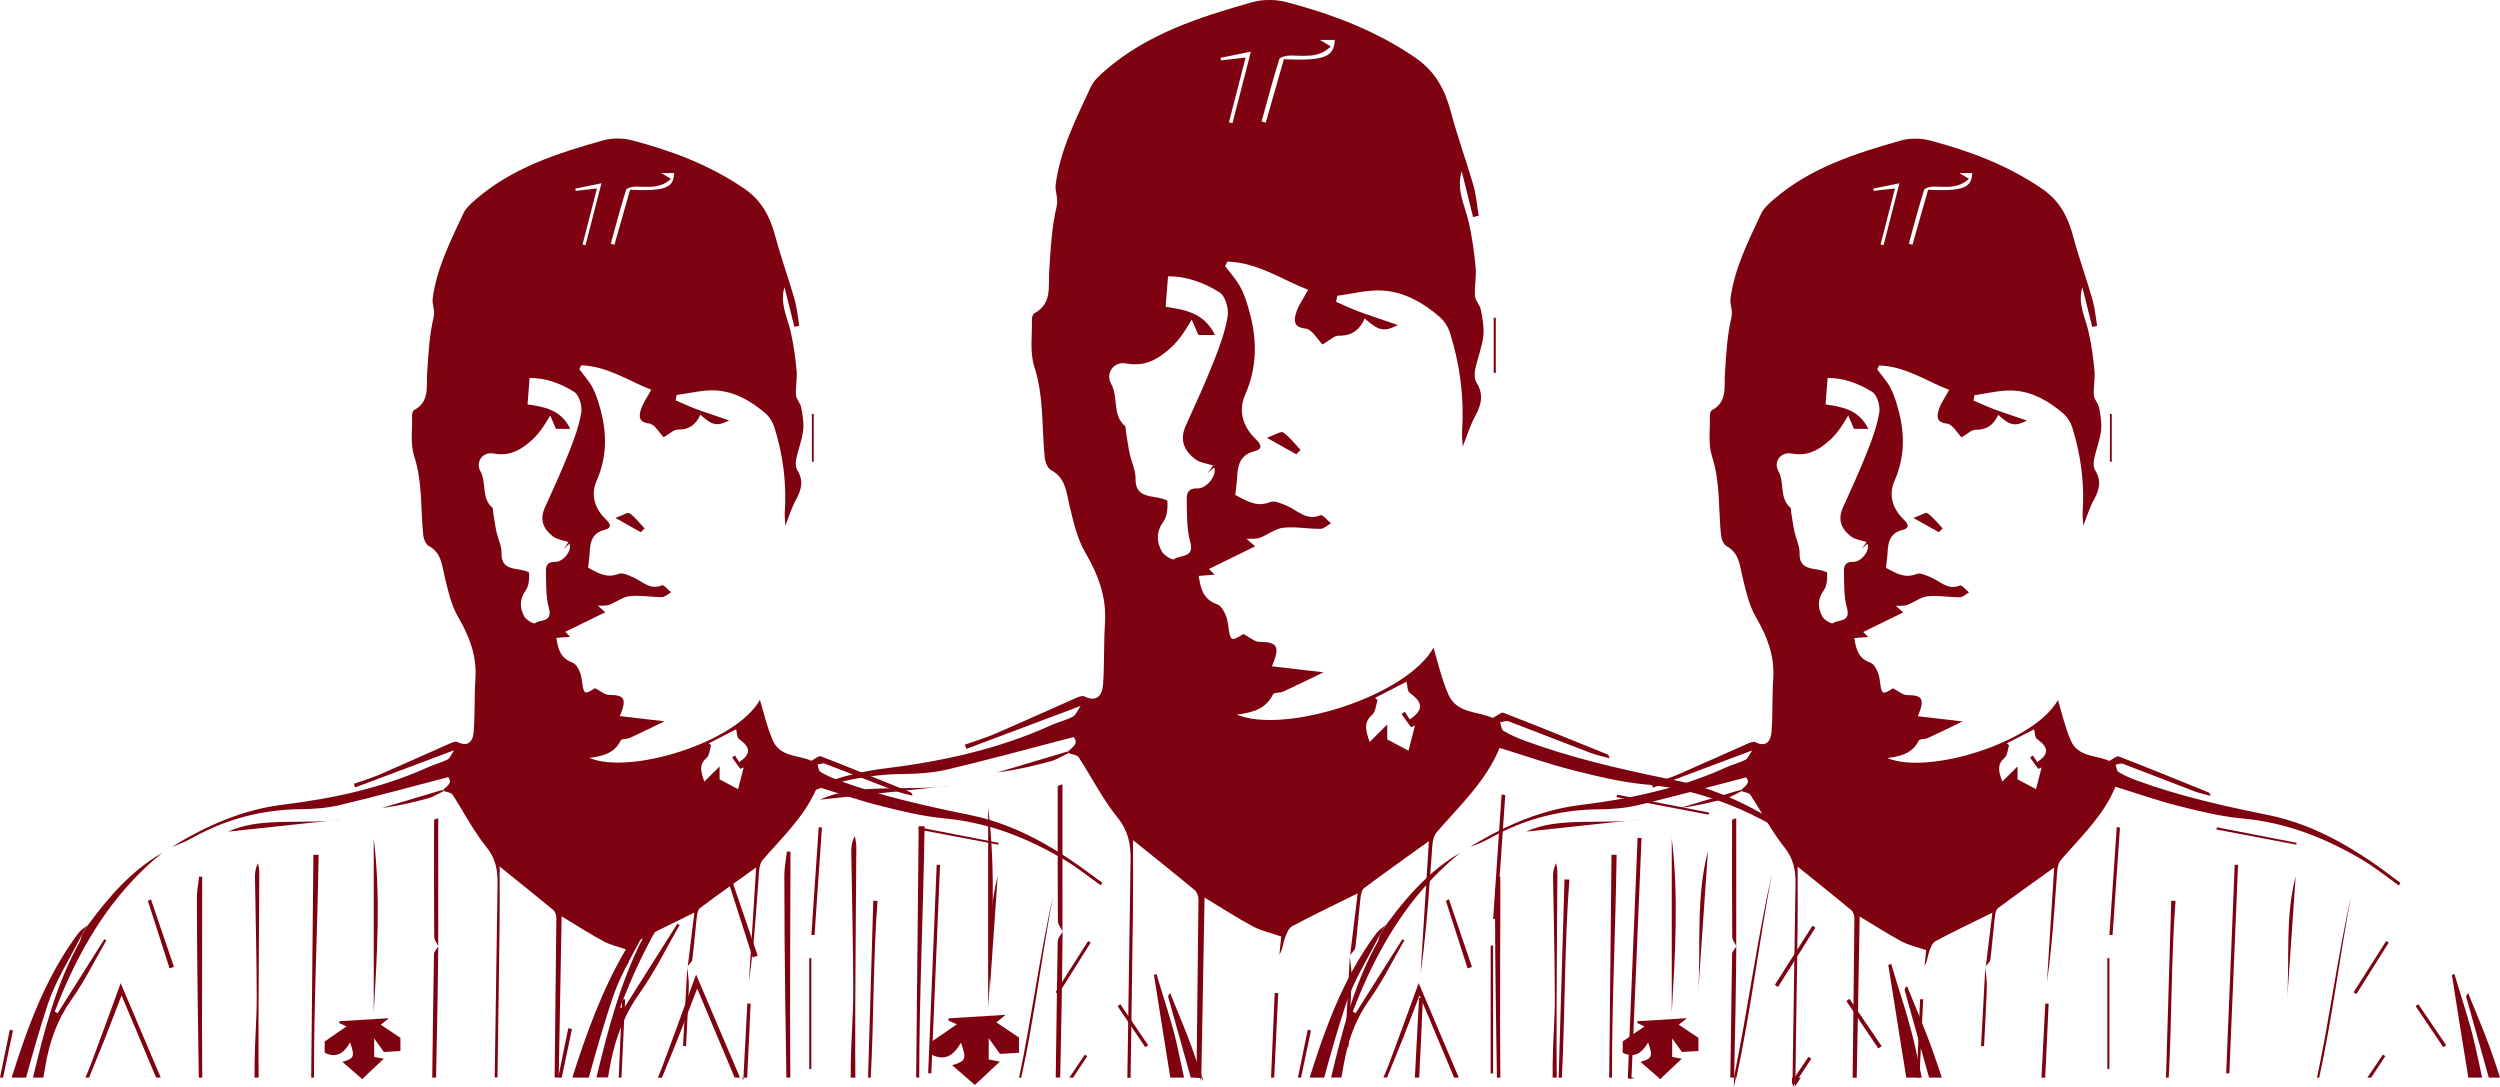 <?xml version="1.0" encoding="utf-8"?>
<!-- Generator: Adobe Illustrator 25.3.0, SVG Export Plug-In . SVG Version: 6.00 Build 0)  -->
<svg version="1.1" id="Layer_1" xmlns="http://www.w3.org/2000/svg" xmlns:xlink="http://www.w3.org/1999/xlink" x="0px" y="0px"
	 viewBox="0 0 3410.2 1483" style="enable-background:new 0 0 3410.2 1483;" xml:space="preserve">
<style type="text/css">
	.st0{fill:#7F0210;}
</style>
<g>
	<g>
		<path class="st0" d="M2398.6,1107.1c-13.4-7.4-27.1-14.1-41.2-20.1c-2.4-1-4.9-2.1-7.4-3.1c-8.6-3.5-17.3-6.6-26.2-9.5
			c-8.5-2.7-17.1-5.1-25.9-7.2c-3.8-0.9-7.6-1.7-11.4-2.5c-2-0.4-4-0.8-6-1.2c-2.8-0.6-5.6-1.2-8.5-1.7
			c-65.5-13.5-130.3-28.5-193.1-51.8c-9.7-3.6-19.2-7.8-28.1-13.1c-2.8-1.7-3.1-7.6-4.5-11.6c3.8-0.5,8.2-2.6,11.4-1.4
			c37.6,14.2,74.9,29,112.5,43.3c8.2,3.1,16.9,4.8,25.4,7.1c-0.8-3.6-2.1-5-3.8-5.6c-46.9-19-93.8-38.1-140.9-56.4
			c-3.1-1.2-8.7,4.1-14.7,7.1c-19-9.2-49-5.6-60.5-32c-9.5-21.7-14.6-45.3-20.3-63.9c-37.4,67-204.5,118.5-268.5,91.2
			c23.4-2.6,40.5-8.6,49.6-27.6c1.3-2.8,9.5-1.7,13.9-3.7c17.2-7.9,34.2-16.3,55-26.3c-27.1-3.2-48.2-5.6-70.3-8.2
			c11.5-27.5,7.3-33.2-17.1-33.4c-6.7,0-13.3-6.3-21.9-10.7c-17.6,11.1-17.8,10.2-21.2-14.8c-1.3-9.3-7.2-23-14.3-25.5
			c-19.1-6.8-22.6-20.7-25.5-38.9c7.7-0.6,14.8-1.1,21.8-1.7c-2.6-2.6-5.2-5.2-7.8-7.8c21-10.3,42-20.5,63-30.8
			c-3.9-3.4-7.8-6.9-11.7-10.3c6-0.4,12.5,0.6,17.9-1.4c11-3.9,21.1-12.5,32.1-13.7c16.7-1.8,33.9,1.6,50.9,1.5
			c4.8-0.1,9.5-4.9,14.3-7.6c-4.9-3.9-11.6-12.2-14.3-11c-18.7,7.9-30.3-5.8-44.4-12.1c-7.6-3.3-17.8-8.4-24-5.9
			c-19.2,7.8-32.9-2-47.9-9.7c0.9-8.7,2.2-16.6,2.6-24.5c0.8-16.5,4.2-30.2,23.6-35.1c13.8-3.5,7.3-11.1,1-17.3
			c-17.3-17-23.1-38.3-13.7-59.7c16-36.5,16.5-73,6.6-110.4c-3.2-12.2-6.8-24.5-12.6-35.6c-5.5-10.7-14.1-19.8-21.3-29.6
			c1-2,2.1-4,3.1-6.1c42.1,1.2,76.7,26.1,110.2,38.4c-6.3,11.7-13.8,21.7-16.9,32.9c-2.3,8.2-3.6,18.5,13.2,20.1
			c9,0.9,16.7,15.2,23.2,21.7c9.7-5.5,16-12.1,22-12c17.9,0.5,28.8-7.9,35.6-23.5c18.8,16.8,26.1,18.8,45.3,9
			c-20.1-6.9-36.4-12.2-52.5-18.1c-10.8-4-21.2-9-31.8-13.5c0.5-2.8,1-5.6,1.6-8.4c20.5-2.6,41.2-8.3,61.5-7.1
			c29.7,1.7,55.5,16.5,77.9,35.8c6.6,5.6,12,14.3,14.5,22.5c13.5,43.3,19.3,87.7,16.3,133.1c-0.5,6.9,0.5,14,0.9,21.5
			c5.9-14.8,10-28.6,16.7-41c8.5-15.5,12.4-29.8,2.2-46.2c-2.9-4.6-3.1-12-2-17.6c3.1-15.2,9.2-30,11.1-45.3
			c1.4-11.8-0.9-24.3-3.2-36.3c-1.2-6.6-7.7-12.6-8.1-19.1c-0.9-12.9,2.1-26.1,0.9-39c-1.9-20.4-4.7-40.9-9.2-60.8
			c-5.2-23.1-17.6-45.1-9.8-70.4c5.3,21.2,10.4,41.9,15.5,62.6c2.5-0.6,5.1-1.2,7.7-1.8c-2.3-13.8-3.4-27.9-7.2-41.3
			c-9.6-33.2-21.5-65.7-30.4-99.1c-8.2-30.9-21-56.2-49.1-75.4c-54.2-37.1-114.1-59.5-176.5-75.9C1739.3-1,1722-1,1707.7,3.1
			c-71.7,20.3-142.6,43-200.4,93.2c-7.4,6.4-15.3,13.6-19.3,22.2c-19.9,42.9-41.7,85.4-48,133.2c-1.3,9.8,4.1,18.4,1.3,30.2
			c-6.8,28.5-8.2,58.4-10.1,87.8c-1.4,21.5,4.2,44.6-20.5,57.8c-2,1.1-3.2,5.5-3.1,8.3c0.5,21.6-3.1,44.6,3.3,64.4
			c13.2,41,10,82.8,14.2,124.2c0.6,6,4,14.3,8.7,16.9c20.1,10.8,20.7,30.1,25.2,48.8c5.2,21.5,10.2,44.3,21.1,63
			c17.9,30.6,29.6,61.3,27.2,97.3c-1.9,27.9-0.6,55.9-2.7,83.8c-1.1,13.9-8.2,24.4-25.6,15.7c-2.5-1.2-7,0.3-10.1,1.7
			c-37.2,16.4-74.2,33.2-111.5,49.3c-13.4,5.8-27.5,10-41.3,14.9c0.7,1.9,1.4,3.8,2.1,5.7c50.4-18.9,100.9-37.9,155.8-58.5
			c-4.6,6.7-6.6,12.6-10.5,14.6c-9.8,5-20.7,7.5-30.7,12.1c-72.5,32.8-149.5,49.2-227.8,58.8c-10.9,1.3-21.7,3.2-32.2,5.5
			c-3.9,0.8-7.7,1.8-11.6,2.7c-7.8,2-15.5,4.2-23.2,6.7c-38,12.3-73.6,30.2-108.2,51.4c11.4-3.8,22.4-8.7,32.9-14.5
			c15.2-8.4,30.6-15.6,46.4-21.6c3.1-1.2,6.2-2.3,9.4-3.4c9.3-3.3,18.8-6.2,28.4-8.6c8.5-2.2,17-4,25.7-5.5c4.3-0.8,8.6-1.4,12.9-2
			c15.2-2.1,30.7-3.3,46.5-3.4c20.4-0.2,41.2-1.6,61-6.3c57.1-13.6,113.7-29.1,171.5-44.1c7.7,9.1-2,14.1-8.2,20.2
			c0.6,0.6,1.2,1.3,1.7,1.9c4.5,1.7,11.1,2.1,13.3,5.4c17.9,27.3,32.7,57.1,53.1,82.3c14.7,18.1,18.1,36.6,17.8,57.6
			c-1,72.3-2.1,144.6-3.2,216.9c0,2.7-0.1,5.4-0.1,8.1c-0.4,24.1-0.7,48.3-1.1,72.4h4.4c0.3-22,0.7-44,1-66.1c0-2.7,0.1-5.4,0.1-8.2
			c0.7-50.6,1.4-101.2,2.1-151.8c0.4-31.9,0.1-63.7,0.1-98.1c30.6,24.7,57.6,46.1,84.1,68.2c3.1,2.6,5.3,8.4,5.2,12.7
			c-0.7,76.2-1.6,152.3-2.5,228.5c-0.1,4.9-0.1,9.9-0.2,14.8h5c0.5,1.5,1,3.1,1.5,4.6c0-1.5,0.1-3.1,0.1-4.6
			c1.5-81.8,2.9-163.7,4.4-245.8c22.3,13.4,43.6,27.3,65.9,39.3c11.2,6,24.3,8.8,38.7,13.8c-0.5,5.3-1.5,14.9-2.5,24.6
			c4.5-6.8,4.7-14.2,7-20.9c2.2-6.4,5.1-14.9,10.3-17.7c27.7-14.9,56.2-28.4,89.5-44.9c-3.7,30.1-7,57.1-10.3,84
			c2.6-3.4,6.7-6.5,7.1-10.2c2.7-22.1,4.4-44.2,6.9-66.3c0.6-5.1,1.6-12.1,5.1-14.7c28.1-21.1,56.8-41.3,88.3-64
			c-1,16.1-2,32.1-3,47.9c-0.2,3.2-0.4,6.5-0.6,9.7c-2.6,41.2-5.1,81.7-7.7,122.2c6.2-42.5,9.6-85,12.7-127.6
			c0.2-2.9,0.4-5.8,0.6-8.7c0.6-8,1.2-16,1.8-23.9c0.8-10.8,0.5-24.5,6.8-31.7c31.8-36.7,67.5-70.1,85.9-115.1
			c34.6,10.6,66.7,22,99.6,30.3c32.9,8.3,66.3,16.5,100,19.6c1.9,0.2,3.7,0.4,5.6,0.5c3.1,0.3,6.1,0.7,9.1,1.1
			c5.6,0.7,11.1,1.6,16.7,2.5c9.3,1.6,18.5,3.6,27.6,5.8c10.3,2.6,20.5,5.5,30.5,8.9c2.8,0.9,5.5,1.9,8.3,2.8
			c21.8,7.7,42.9,17.2,63.5,28c9.6,5,19.1,10.4,28.6,16c19.7,11.8,37.7,26.4,56.5,39.8c0.8-1.4,1.6-2.7,2.4-4.1
			C2463.2,1147.5,2431.9,1125.4,2398.6,1107.1z M1745,80.9c1-3.1,9.9-5.3,15.1-5.2c18.9,0,38.3,4.1,55.3-12.3
			c-5.1-3-9.1-5.4-14.9-8.9h20.2c-1,23.4-14.3,28.6-69.4,26.3c-8.1,28.4-16.4,57.5-24.7,86.5c-1.9-0.6-3.8-1.2-5.7-1.7
			C1728.8,137.3,1736.2,108.9,1745,80.9z M1706.3,70.5c-9.1,35.4-17.1,66.4-25.1,97.5c-1.6-0.4-3.2-0.8-4.8-1.2
			c7.3-28.4,14.6-56.8,22.7-88.2c-12.4,1.4-23,2.5-33.5,3.7c-0.2-1.2-0.5-2.3-0.7-3.5C1677.4,76.3,1689.9,73.8,1706.3,70.5z
			 M1633.4,666.2c-12-0.4-14.8,6.1-14.6,14.3c0.5,19.5-0.5,39.9,4.7,58.4c6.4,23-13.9,17.5-22.1,24c-1.8,1.4-13.4-5.1-16.3-10.2
			c-7.7-13.6-8.2-27.3,2.1-41.6c5-7,5.7-18.2,5.3-27.4c-0.1-2.2-11.8-4.8-18.4-5.8c-14.8-2.2-25.4-6.2-25.1-25.1
			c0.2-11.3-5.6-22.6-8-34c-2.2-10.1-3.5-20.4-5.2-30.6c-0.4-2.4,0.2-6-1.3-7.2c-17.7-15.3-8.6-39.2-18.8-57.4
			c-8.1-14.4,3.5-30.8,19.9-27.9c23.4,4.1,39-2.3,57.8-18.1c14.2-12,21.9-24.2,32.2-41.6c2.7,6.2,5.4,12.5,9.2,21h22.5
			c-14.8-30.9-42.3-34.7-67.3-38.5c1.1-13.6,2.1-26.8,3.3-41.6c24.1-0.3,48.7,8.3,70.3,21.9c7.7,4.9,12.7,22,11.1,32.2
			c-3.4,21-11,41.7-18.9,61.7c-11.8,29.7-25.1,58.9-38.3,88c-8.8,19.2-2.3,34.2,12.8,45.6c6.6,5,16.2,5.9,24.5,8.7
			c-2.5,3.5-5.1,7-7.7,10.6c2.6-2.4,5.1-4.8,7.7-7c0.3-0.3,1.2,0,1.8,0C1659.5,648.7,1646.3,666.6,1633.4,666.2z M1923.1,981.4
			c-2.3-3.5-4.6-7-6.8-10.5c-1.5,1.1-3,2.1-4.4,3.2c4.3,6,8.6,11.9,12.8,17.9c1.8-0.7,3.6-1.5,5.4-2.2c-2.8,11-5.6,22-8.8,34.2
			c-12-6.4-21.7-11.5-29-15.4v-20.3c-7,7-14.3,14.2-23.9,23.8c-6.3-17-8.1-27.1,3.5-37.2c4.6-4,4.9-13,7.2-19.7
			c-1.1-1.1-2.2-2.2-3.3-3.3c14.7-7.6,29.5-15.2,42.8-22c1.4,5.7,1.1,12.8,4.2,15.1C1941.4,958.3,1942,968.5,1923.1,981.4z
			 M1841.1,1302.6C1841.1,1302.6,1841.1,1302.6,1841.1,1302.6l0.2,0.1c0-0.1,0-0.3,0-0.4C1841.2,1302.4,1841.2,1302.5,1841.1,1302.6
			z M1449.5,1271v0.2C1449.5,1271.1,1449.6,1271.1,1449.5,1271C1449.6,1271,1449.5,1271,1449.5,1271z M1442.8,1283.6
			c-0.4,20.9-0.7,41.7-1,62.5c0,2.9-0.1,5.8-0.1,8.6c-0.6,38.4-1.1,76.8-1.6,115.1h6.1c0.6-31.3,1.3-62.5,1.9-93.8
			c0.2-10.8,0.4-21.6,0.5-32.3c0-2.8,0.1-5.7,0.1-8.5c0.3-21.3,0.5-42.7,0.8-64.1C1447.1,1275.3,1442.9,1279.4,1442.8,1283.6z"/>
	</g>
	<g>
		<path class="st0" d="M1941,1361.5c-0.2,4.2-0.4,8.4-0.6,12.6c-1.4,31.9-2.8,63.9-4.5,95.8h-5.9c1.9-35.7,3.8-71.4,5.6-107.1
			c0-0.5,0.1-1.1,0.1-1.6C1937.5,1361.3,1939.3,1361.4,1941,1361.5z"/>
	</g>
	<g>
		<path class="st0" d="M1166.6,1433.6c0,12.1,0.1,24.2,0.2,36.3h-6.4c0-5.1,0.1-10.3,0.1-15.4c0.4-34.7,3.5-69.3,3.4-104
			c-0.1-62.6-1.8-125.2-2.7-187.8c-0.1-7.3,0.6-14.6,4.9-22.4c0.7,4.8,2,9.5,2,14.3C1167.6,1247.7,1166.5,1340.6,1166.6,1433.6z"/>
	</g>
	<g>
		<path class="st0" d="M1261.2,1127.2c0,1.1,0,2.2-0.1,3.3c0,1,0,2,0,3c-1.7,111.9-7.1,223.9-7.2,336.3h-4.2
			c1.1-112.9,2.2-225.4,3.4-337.9c0-1,0-2,0-3.1c0-0.6,0-1.2,0-1.7H1261.2z"/>
	</g>
	<g>
		<path class="st0" d="M1078.1,1469.9h-5.4c-0.5-33.8-1-67.6-1.5-101.3c-0.9-58.1-1.2-116.2-1.3-174.3c0-10.9,2.2-21.8,3.5-32.7
			c1.6,0.1,3.3,0.2,4.9,0.2C1078.2,1264.5,1077.2,1367.2,1078.1,1469.9z"/>
	</g>
	<g>
		<path class="st0" d="M850,1363.4c-1.4,3.5-2.7,6.9-4.1,10.4c1.2,0.7,2.3,1.5,3.5,2.2c0.3,0.2,0.6,0.4,0.9,0.6
			c24.5-38.8,49-77.7,73.6-116.5c1.1,0.5,2.1,1.1,3.2,1.6c-18,31.1-33.8,63.8-54.5,92.9c-10,14-17.9,28.4-24.2,43.3
			c-1.6,3.9-3.2,7.9-4.6,11.9c-5.5,15.3-9.4,31.4-12.4,48.4c-0.7,3.8-1.3,7.7-2,11.5h-15.8c15.9-66,33-131.6,64.6-192.6
			c2.2-4.2,4.4-8.4,6.7-12.6c1.8-3.1,2.2-7,3.3-10.5c3.2-5.4,6.4-10.8,9.6-16.2c32.6-44.3,68.2-85.8,117.2-114
			c-50.8,41.2-89.4,90.4-120.2,144.8C877.7,1299,863,1330.7,850,1363.4z"/>
	</g>
	<g>
		<path class="st0" d="M2621.5,1469.9h-21.2c-3.2-20.1-6.5-40.2-9.7-60.4c-5-31-9.9-62.1-14.8-93.2c1.3-0.5,2.6-1,3.9-1.6
			c10.9,37.3,23.9,74.1,32.4,111.9c0.4,2,0.9,4,1.3,5.9c1.1,4.9,2.2,9.7,3.2,14.6C2618.2,1454.8,2619.9,1462.3,2621.5,1469.9z"/>
	</g>
	<g>
		<path class="st0" d="M897.8,1238.1c-3.2,5.4-6.4,10.8-9.6,16.2c-4.1,8.3-8.5,16.4-12.9,24.6c-14.8,27.3-30.3,54.3-40,83.3
			c-11.8,35.5-22.1,71.6-32.1,107.7h-22.5c19.1-60,40.6-119.5,72.5-174c9.1-15.6,19-30.7,30-45.3
			C886.9,1245.5,892.9,1242.2,897.8,1238.1z"/>
	</g>
	<g>
		<path class="st0" d="M2648.8,1469.9h-17.4c-4.5-16.2-9.1-32.3-13.6-48.5c-1.1-4.1-2.3-8.2-3.4-12.3c-5.4-19.1-10.7-38.3-16-57.4
			c-0.5-1.7-0.5-3.5,2.9-6.7c4.7,11.8,9.6,23.5,14.4,35.2c1.2,3,2.5,6.1,3.7,9.1c5.6,13.8,11.1,27.5,16.1,41.5
			C2640.1,1443.8,2644.5,1456.8,2648.8,1469.9z"/>
	</g>
	<g>
		<path class="st0" d="M1390,1415.3v20.8c-9.3,0.6-18.3,1.1-26,1.5c-4.4-6.1-8.3-11.6-15.3-21.4v29c4.1,0.8,9,1.7,15.1,2.9
			c-7.8,7.4-15.3,14.4-23.2,21.8c-3.5,3.3-7.1,6.6-10.8,10.1c-3.7-3.2-7.6-6.6-11.6-10.1c-6.1-5.3-12.7-11-19.4-16.9
			c18.6-5.3,19.9-8.5,12-30.6c-9.3,16.2-20.9,25.7-40,16.3v-17.8c12.1-8.3,22.2-15.3,34.4-23.6c-5.3-2.4-8.4-3.9-11.5-5.3
			c0.1-1,0.1-1.9,0.2-2.9c24.9-1.5,49.7-3,77.9-4.8c-5.1,4.2-8.1,6.6-12.7,10.3C1369.2,1401.5,1378.9,1407.9,1390,1415.3z"/>
	</g>
	<g>
		<path class="st0" d="M1009.4,1469.9h-7.3c-16.8-39.9-33.7-80-51.1-121.4c-5.6,14.4-10.9,28.4-16.2,42.2c-1.6,4-3.1,8.1-4.7,12.1
			c-4.4,11.2-8.7,22.3-13.3,33.3c-4.6,11.2-9.2,22.6-13.8,33.9h-5.6c1.9-4.5,3.7-9.1,5.5-13.7c9.6-25.3,18.9-50.8,28.5-77.2
			c1.5-4.1,3-8.2,4.5-12.4c4.4-12.2,9-24.6,13.6-37.4C970.7,1378.8,990.2,1424.7,1009.4,1469.9z"/>
	</g>
	<g>
		<path class="st0" d="M2417.2,1191.3c-17.6,92.5-28.8,186.5-48.5,278.6h-3.5C2384.2,1377.4,2396.4,1283.4,2417.2,1191.3z"/>
	</g>
	<g>
		<path class="st0" d="M2140.8,1199.8c-6.9,89.9-5.7,180.2-10.3,270.2h-4.4c2.7-90.1,5.3-180.3,8-270.4
			C2136.3,1199.6,2138.6,1199.7,2140.8,1199.8z"/>
	</g>
	<g>
		<path class="st0" d="M2239.2,1143.1c-3.7,88.5-7.4,177.1-11.1,265.6c-0.4,10-0.8,20-1.3,30.1c-0.4,10.4-0.9,20.8-1.3,31.1
			c0,0.4,0,0.9-0.1,1.4c-1.7-0.1-3.3-0.1-5-0.2c0-0.4,0-0.8,0.1-1.2c0.4-10.2,0.8-20.5,1.2-30.8c0.4-9,0.7-17.9,1.1-26.8
			c3.7-89.8,7.3-179.6,11-269.4C2235.6,1143,2237.4,1143.1,2239.2,1143.1z"/>
	</g>
	<g>
		<path class="st0" d="M1347.9,1376c0-91.6,0-183.2,0-274.8C1359.1,1192.8,1353.2,1284.3,1347.9,1376z"/>
	</g>
	<g>
		<path class="st0" d="M1449.6,1271c-2.2-4.8-6.4-9.6-6.5-14.4c-0.5-61.2-0.3-122.3-0.3-183.5c0-1,1.2-2,6.5-3.1c0,67,0,134,0,201
			C1449.5,1271,1449.6,1271,1449.6,1271z"/>
	</g>
	<g>
		<path class="st0" d="M2033.4,1464.4c0-58.2,0-116.4,0-174.6c1.1,0,2.2,0.1,3.3,0.1c0,58.1,0,116.2,0,174.3
			C2035.5,1464.3,2034.5,1464.4,2033.4,1464.4z"/>
	</g>
	<g>
		<path class="st0" d="M1299.9,1071.4c-63.5,6.8-127,13.6-181.2,19.4C1170.1,1066.8,1236.4,1080.5,1299.9,1071.4z"/>
	</g>
	<g>
		<path class="st0" d="M2053.3,1084.5c-3.9,56.4-7.8,112.8-11.6,169.3c-1.6-0.1-3.3-0.2-4.9-0.3c3.8-56.6,7.7-113.1,11.5-169.7
			C2049.9,1083.9,2051.6,1084.2,2053.3,1084.5z"/>
	</g>
	<g>
		<path class="st0" d="M2329.8,1161.1c-4.5,65-9,129.9-13.5,194.9C2320.6,1291.1,2312.8,1225.4,2329.8,1161.1z"/>
	</g>
	<g>
		<path class="st0" d="M1743.6,1354.6c-1.8,38.4-3.7,76.9-5.5,115.3h-4.3c1.7-38.5,3.3-77,5-115.5
			C1740.4,1354.5,1742,1354.5,1743.6,1354.6z"/>
	</g>
	<g>
		<path class="st0" d="M780.2,1403.8c-4.6,22-9.3,44.1-13.9,66.1h-4.9c4.6-22.5,9.2-44.9,13.8-67.4
			C776.9,1403,778.6,1403.4,780.2,1403.8z"/>
	</g>
	<g>
		<path class="st0" d="M997.3,1197.4c12.1,35.4,24.2,70.9,36.3,106.3c-2.3,0.8-4.6,1.6-6.9,2.3c-11.4-35.4-22.8-70.8-34.1-106.2
			C994.1,1199,995.7,1198.2,997.3,1197.4z"/>
	</g>
	<g>
		<path class="st0" d="M2470.8,1444.1c-5.7,8.6-11.3,17.2-17,25.8c-2.8,4.2-5.6,8.5-8.4,12.7c0.1-3.1,0.1-6.2,0.1-9.2
			c0.8-1.2,1.6-2.3,2.3-3.5c6.3-9.4,12.7-18.8,19-28.2C2468.2,1442.5,2469.5,1443.3,2470.8,1444.1z"/>
	</g>
	<g>
		<path class="st0" d="M1768.2,619.7c-11.4-6.4-22.8-12.8-40.1-22.5c10.9-3.8,19.3-9.4,22.2-7.4c9,6.4,16,15.7,23.7,23.9
			C1772.2,615.7,1770.2,617.7,1768.2,619.7z"/>
	</g>
	<g>
		<path class="st0" d="M2205.8,1084c41.8,8.1,83.7,16.3,125.5,24.4c-0.2,1-0.4,1.9-0.6,2.9c-41.9-8-83.8-15.9-125.6-23.9
			C2205.4,1086.3,2205.6,1085.1,2205.8,1084z"/>
	</g>
	<g>
		<path class="st0" d="M1841.1,1302.6c0.9,10.7,3,21.5,2.6,32.2c-1,31.3-2.9,62.5-4.4,93.7c-1.6-0.1-3.2-0.1-4.7-0.2
			c2.3-41.8,4.6-83.7,6.8-125.6C1841.3,1302.7,1841.1,1302.6,1841.1,1302.6z"/>
	</g>
	<g>
		<path class="st0" d="M2421,1343.5c17.1-26.9,34.2-53.8,51.3-80.7c1.3,0.9,2.7,1.7,4,2.6c-17,27-33.9,54-50.9,80.9
			C2423.9,1345.4,2422.4,1344.5,2421,1343.5z"/>
	</g>
	<g>
		<path class="st0" d="M1457.7,1027.1c-8.1,3.9-15.9,9-24.4,11.3c-24,6.6-48.4,12-73.2,15.4c31.9-9.5,63.9-19,95.8-28.6
			C1456.6,1025.9,1457.1,1026.5,1457.7,1027.1z"/>
	</g>
	<g>
		<path class="st0" d="M2037.5,508.6c0-25.1,0-50.2,0-75.2c1,0,1.9,0.1,2.9,0.1c0,25.1,0,50.1,0,75.2
			C2039.4,508.7,2038.5,508.7,2037.5,508.6z"/>
	</g>
	<g>
		<path class="st0" d="M2522.7,1362.3c14.7,21.6,29.3,43.2,44,64.8c-1.5,1-3.1,2-4.6,3c-14.5-21.5-29-43-43.4-64.5
			C2520,1364.5,2521.4,1363.4,2522.7,1362.3z"/>
	</g>
</g>
<g>
	<g>
		<g>
			<path class="st0" d="M1452.2,1167.6c-2.2-1.4-4.4-2.8-6.6-4.2c-29.2-18.4-59.9-33.9-92.9-44.1c-0.7-0.2-1.3-0.4-2-0.6
				c-8.9-2.7-17.9-5-27.2-6.9c-41.9-8.5-83.6-17.5-124.5-29.3c-6.3-1.8-12.6-3.7-18.8-5.7c-10.3-3.2-20.5-6.6-30.7-10.3
				c-2-0.7-4-1.4-6-2.2c-0.9-0.3-1.8-0.7-2.8-1.1c-7.4-2.9-14.8-6.2-21.6-10.3c-2.4-1.4-2.7-6.6-3.9-10c3.3-0.5,7.1-2.2,9.9-1.2
				c13,4.9,25.9,9.9,38.8,14.9c3.8,1.4,7.5,2.9,11.3,4.4c12.4,4.8,24.8,9.6,37.3,14.4c3.4,1.3,6.8,2.6,10.2,3.9
				c0.5,0.2,1,0.4,1.5,0.5c6.7,2.4,13.7,3.8,20.6,5.6c-0.7-3.1-1.8-4.3-3.2-4.9c-1.7-0.7-3.4-1.4-5.1-2.1c-2.7-1.1-5.4-2.2-8.1-3.3
				c-13.4-5.4-26.8-10.9-40.2-16.2c-4.2-1.7-8.4-3.4-12.6-5.1c-18.7-7.5-37.4-15-56.2-22.2c-2.7-1-7.5,3.5-12.7,6.2
				c-16.5-7.9-42.5-4.8-52.5-27.7c-8.2-18.8-12.6-39.3-17.6-55.4c-32.5,58.1-177.3,102.7-232.8,79.1c20.3-2.3,35.1-7.5,43-23.9
				c1.2-2.4,8.2-1.5,12-3.2c14.9-6.8,29.7-14.1,47.6-22.8c-23.5-2.7-41.8-4.9-60.9-7.1c10-23.9,6.4-28.8-14.8-28.9
				c-5.8,0-11.5-5.4-19-9.2c-15.3,9.6-15.4,8.9-18.3-12.8c-1.1-8.1-6.3-19.9-12.4-22.1c-16.5-5.9-19.6-18-22.1-33.7
				c6.7-0.5,12.8-1,18.9-1.4c-2.2-2.2-4.5-4.5-6.8-6.8c18.2-8.9,36.4-17.8,54.6-26.7c-3.4-3-6.7-6-10.1-9c5.2-0.3,10.8,0.5,15.5-1.2
				c9.5-3.4,18.3-10.8,27.9-11.8c14.5-1.6,29.4,1.4,44.1,1.3c4.1-0.1,8.2-4.3,12.4-6.6c-4.2-3.4-10-10.5-12.4-9.5
				c-16.2,6.9-26.2-5.1-38.5-10.5c-6.6-2.9-15.4-7.3-20.8-5.1c-16.7,6.7-28.5-1.7-41.5-8.4c0.8-7.5,1.9-14.4,2.2-21.3
				c0.7-14.3,3.6-26.2,20.4-30.4c12-3,6.3-9.7,0.9-15c-15-14.8-20-33.2-11.9-51.8c13.9-31.7,14.3-63.2,5.7-95.7
				c-2.8-10.5-5.9-21.3-10.9-30.9c-4.8-9.3-12.2-17.2-18.4-25.7c0.9-1.8,1.8-3.5,2.7-5.3c36.5,1.1,66.5,22.6,95.5,33.3
				c-5.4,10.1-11.9,18.8-14.6,28.5c-2,7.1-3.1,16,11.4,17.5c7.8,0.8,14.5,13.2,20.1,18.8c8.4-4.8,13.8-10.5,19.1-10.4
				c15.5,0.4,25-6.9,30.9-20.3c16.2,14.6,22.6,16.3,39.3,7.8c-17.4-6-31.6-10.5-45.5-15.7c-9.3-3.5-18.4-7.8-27.5-11.7
				c0.4-2.4,0.9-4.8,1.4-7.3c17.8-2.3,35.7-7.2,53.3-6.2c25.8,1.5,48.1,14.3,67.5,31c5.7,4.9,10.4,12.4,12.6,19.5
				c11.7,37.5,16.7,76,14.1,115.4c-0.4,6,0.5,12.1,0.8,18.6c5.1-12.9,8.6-24.8,14.5-35.5c7.3-13.5,10.8-25.8,1.9-40
				c-2.5-4-2.7-10.4-1.7-15.2c2.7-13.2,8-26,9.6-39.3c1.2-10.2-0.8-21.1-2.7-31.4c-1.1-5.8-6.7-10.9-7.1-16.5
				c-0.8-11.2,1.8-22.6,0.8-33.8c-1.6-17.7-4.1-35.4-8-52.7c-4.5-20-15.3-39.1-8.5-61c4.6,18.4,9,36.3,13.5,54.2
				c2.2-0.5,4.4-1.1,6.6-1.6c-2-11.9-3-24.2-6.3-35.8c-8.3-28.8-18.6-57-26.3-85.9c-7.1-26.8-18.2-48.7-42.5-65.4
				c-47-32.1-98.9-51.6-153-65.8c-12.5-3.3-27.5-3.3-39.9,0.2c-62.1,17.6-123.6,37.2-173.7,80.8c-6.4,5.5-13.3,11.8-16.7,19.2
				c-17.2,37.2-36.1,74-41.6,115.4c-1.1,8.5,3.6,16,1.2,26.2c-5.9,24.7-7.1,50.6-8.8,76.1c-1.2,18.7,3.6,38.7-17.8,50.1
				c-1.7,0.9-2.8,4.8-2.7,7.2c0.5,18.7-2.7,38.7,2.9,55.8c11.5,35.5,8.6,71.8,12.3,107.7c0.5,5.2,3.5,12.4,7.5,14.6
				c17.4,9.4,17.9,26.1,21.8,42.2c4.5,18.7,8.8,38.4,18.3,54.7c15.5,26.5,25.7,53.2,23.6,84.3c-1.6,24.1-0.5,48.5-2.4,72.6
				c-0.9,12.1-7.1,21.2-22.2,13.6c-2.1-1.1-6,0.3-8.7,1.4c-32.2,14.2-64.3,28.8-96.7,42.8c-11.6,5-23.9,8.7-35.8,12.9
				c0.6,1.6,1.2,3.3,1.8,4.9c43.7-16.4,87.4-32.8,135-50.7c-4,5.8-5.7,10.9-9.1,12.7c-8.5,4.3-18,6.5-26.6,10.5
				c-62.9,28.4-129.5,42.6-197.4,51c-55.6,6.8-104.9,28.7-151.8,57.5c9.9-3.3,19.4-7.5,28.5-12.6c45.6-25.3,94.3-38.1,146.6-38.7
				c17.7-0.2,35.8-1.4,52.9-5.4c49.5-11.8,98.5-25.2,148.7-38.3c6.7,7.8-1.7,12.2-7.1,17.5c0.5,0.6,1,1.1,1.5,1.6
				c3.9,1.5,9.6,1.8,11.5,4.7c15.5,23.7,28.4,49.5,46.1,71.3c12.7,15.7,15.7,31.7,15.4,49.9c-1.3,88.2-2.7,176.5-3.9,264.7h3.8
				c1-67.6,1.9-135.2,2.8-202.8c0.4-27.6,0.1-55.2,0.1-85c26.5,21.4,49.9,40,72.9,59.1c2.7,2.3,4.6,7.3,4.5,11
				c-0.7,72.6-1.5,145.2-2.4,217.8h5.6c1.3-73.2,2.6-146.5,4-219.9c19.3,11.6,37.8,23.6,57.1,34c9.7,5.2,20.9,7.6,33.4,11.9
				c0.1,0,0.1,0,0.2,0.1c-0.5,4.6-1.3,12.9-2.2,21.3c3.9-5.9,4-12.3,6-18.2c1.9-5.6,4.4-12.9,8.9-15.3c3.1-1.7,6.1-3.3,9.2-4.9
				c1-0.5,1.9-1,2.9-1.5c5.5-2.8,11-5.7,16.7-8.5c15.3-7.6,31.3-15.3,48.8-24c-3.2,26.1-6.1,49.5-8.9,72.8c2.2-2.9,5.8-5.7,6.2-8.8
				c2.4-19.1,3.8-38.4,6-57.5c0.5-4.4,1.4-10.5,4.4-12.7c14.2-10.7,28.6-21.1,43.6-31.8c1.5-1.1,3.1-2.2,4.6-3.3
				c9.2-6.6,18.7-13.3,28.4-20.3c-1.9,29.6-3.7,58.7-5.5,87.4c-0.4,6.1-0.8,12.2-1.2,18.2c-1.1,16.8-2.1,33.5-3.2,50.3
				c2.1-14.5,3.8-29,5.3-43.5c0.6-5.7,1.1-11.4,1.7-17.1c2.4-26.1,4.1-52.2,6.1-78.3c0.7-9.4,0.5-21.2,5.8-27.4
				c26.3-30.2,55.6-58,72-94.2c0.8-1.8,1.6-3.7,2.4-5.6c2.3,0.7,4.7,1.4,7,2.2c7.9,2.5,15.7,5,23.4,7.4c4.5,1.4,9,2.9,13.4,4.3
				c14.2,4.5,28.3,8.8,42.6,12.3c28.5,7.2,57.5,14.3,86.7,17c21.9,2,43,6.1,63.5,12c1,0.3,1.9,0.6,2.9,0.8
				c32.1,9.5,62.6,23.5,92,40.5c2.1,1.2,4.1,2.4,6.1,3.6c0.2,0.1,0.3,0.2,0.5,0.3c16.9,10.1,32.4,22.7,48.5,34.2
				c0.7-1.2,1.4-2.4,2.1-3.6C1486.3,1191.2,1469.5,1178.9,1452.2,1167.6z M854,259.1c0.9-2.7,8.6-4.6,13.1-4.6
				c16.3,0,33.2,3.5,48-10.6c-4.4-2.6-7.9-4.7-12.9-7.8h17.5c-0.9,20.3-12.4,24.8-60.2,22.8c-7,24.6-14.2,49.8-21.4,75
				c-1.6-0.5-3.3-1-4.9-1.5C839.9,307.9,846.3,283.3,854,259.1z M820.4,250c-7.9,30.6-14.8,57.6-21.7,84.5c-1.4-0.3-2.8-0.7-4.1-1
				c6.3-24.6,12.7-49.2,19.7-76.4c-10.8,1.2-19.9,2.2-29,3.2c-0.2-1-0.4-2-0.6-3C795.4,255,806.2,252.9,820.4,250z M757.3,766.4
				c-10.4-0.3-12.8,5.3-12.6,12.4c0.4,16.9-0.4,34.6,4,50.6c5.6,20-12,15.2-19.1,20.8c-1.6,1.2-11.6-4.4-14.2-8.9
				c-6.6-11.8-7.1-23.7,1.8-36.1c4.4-6.1,4.9-15.8,4.6-23.7c-0.1-1.9-10.2-4.2-15.9-5c-12.9-1.9-22.1-5.4-21.7-21.7
				c0.2-9.8-4.8-19.6-7-29.5c-1.9-8.8-3-17.7-4.5-26.6c-0.4-2.1,0.1-5.2-1.1-6.2c-15.4-13.3-7.5-34-16.3-49.7
				c-7-12.5,3-26.7,17.2-24.2c20.3,3.5,33.8-2,50.1-15.7c12.3-10.4,19-21,27.9-36.1c2.3,5.4,4.7,10.8,7.9,18.2h19.5
				c-12.8-26.8-36.6-30.1-58.3-33.4c0.9-11.8,1.8-23.2,2.8-36c20.9-0.3,42.2,7.2,60.9,19c6.7,4.2,11,19,9.6,27.9
				c-2.9,18.2-9.5,36.1-16.4,53.5c-10.2,25.8-21.7,51.1-33.2,76.3c-7.6,16.7-2,29.6,11.1,39.5c5.7,4.3,14.1,5.2,21.2,7.6
				c-2.2,3.1-4.4,6.1-6.6,9.2c2.2-2.1,4.4-4.1,6.7-6.1c0.3-0.3,1,0,1.5,0C779.9,751.2,768.5,766.7,757.3,766.4z M1008.4,1039.6
				c-2-3-3.9-6.1-5.9-9.1c-1.3,0.9-2.6,1.8-3.8,2.8c3.7,5.2,7.4,10.4,11.1,15.5c1.5-0.6,3.1-1.3,4.6-1.9c-2.5,9.5-4.9,19-7.6,29.6
				c-10.4-5.5-18.8-10-25.2-13.4v-17.6c-6.1,6.1-12.4,12.3-20.8,20.6c-5.5-14.7-7.1-23.5,3-32.2c4-3.5,4.3-11.2,6.2-17.1
				c-1-1-1.9-1.9-2.9-2.9c12.8-6.6,25.5-13.1,37.1-19.1c1.2,4.9,0.9,11.1,3.7,13.1C1024.2,1019.5,1024.7,1028.4,1008.4,1039.6z
				 M937.3,1318C937.3,1318,937.3,1318,937.3,1318L937.3,1318l0.2,0c0-0.1,0-0.2,0-0.4C937.4,1317.8,937.3,1317.9,937.3,1318z
				 M597.9,1290.6C597.9,1290.6,597.9,1290.6,597.9,1290.6L597.9,1290.6C597.9,1290.6,597.9,1290.6,597.9,1290.6z M597.8,1290.8
				c0,0,0.1-0.1,0.1-0.1c0,0,0,0-0.1,0V1290.8z M592,1301.5c-1,56.1-1.7,112.3-2.4,168.4h5.2c0.6-29.4,1.2-58.8,1.8-88.2
				c0.6-30.3,0.8-60.6,1.2-90.9C595.8,1294.4,592.1,1297.9,592,1301.5z"/>
		</g>
		<g>
			<path class="st0" d="M1023.9,1369.1c-1.5,31.6-2.7,63.2-4.4,94.8c-0.1,2-0.2,4-0.3,6.1h-5.1c1.8-33.7,3.5-67.4,5.3-101.1
				C1020.9,1368.9,1022.4,1369,1023.9,1369.1z"/>
		</g>
		<g>
			<path class="st0" d="M352.6,1431.5c0,12.8,0.1,25.6,0.2,38.4h-5.6c0-6.8,0-13.5,0.1-20.2c0.3-30,3-60.1,2.9-90.1
				c-0.1-54.2-1.6-108.5-2.4-162.7c-0.1-6.3,0.5-12.7,4.2-19.4c0.6,4.1,1.8,8.3,1.7,12.4C353.5,1270.4,352.5,1351,352.6,1431.5z"/>
		</g>
		<g>
			<path class="st0" d="M434.6,1166c-1.4,101.2-6.5,202.3-6.3,303.9h-3.8c1-101.6,2-202.7,3-303.9H434.6z"/>
		</g>
		<g>
			<path class="st0" d="M275.9,1469.9h-4.7c-0.5-31.6-0.9-63.2-1.4-94.7c-0.8-50.4-1.1-100.7-1.2-151.1c0-9.4,2-18.9,3-28.3
				c1.4,0.1,2.8,0.1,4.2,0.2C276,1287.3,275.1,1378.6,275.9,1469.9z"/>
		</g>
		<g>
			<path class="st0" d="M74.7,1379.8c1.2,0.8,2.5,1.6,3.8,2.4c21.3-33.7,42.5-67.3,63.8-101c0.9,0.5,1.8,1,2.8,1.4
				c-15.6,27-29.3,55.3-47.3,80.6c-19.6,27.5-29.9,56.5-35.7,89.9c-1,5.6-2,11.2-3,16.8H45c15.2-63.5,31.2-126.7,63.5-184.7
				c1.5-2.7,1.9-6.1,2.9-9.1c2.8-4.7,5.6-9.3,8.4-14c28.3-38.4,59.1-74.3,101.6-98.8C150.2,1220.9,106.7,1296.5,74.7,1379.8z"/>
		</g>
		<g>
			<path class="st0" d="M1615.1,1469.9h-18.7c-3.2-19.7-6.4-39.5-9.5-59.2c-4.3-26.9-8.5-53.8-12.8-80.8c1.1-0.5,2.3-0.9,3.4-1.3
				c9.5,32.3,20.7,64.2,28.1,97C1608.8,1440.3,1612,1455.1,1615.1,1469.9z"/>
		</g>
		<g>
			<path class="st0" d="M119.6,1262c-2.8,4.7-5.6,9.4-8.4,14c-15.6,31.1-35,60.9-45.9,93.6c-11,33.1-20.4,66.6-29.7,100.3H15.9
				c0.5-1.7,1-3.3,1.6-5c21.4-67.5,46.2-134.4,89.5-192.1C110.2,1268.5,115.3,1265.6,119.6,1262z"/>
		</g>
		<g>
			<path class="st0" d="M1639.6,1469.9h-15.3c-10.2-36.5-20.5-72.9-30.6-109.3c-0.4-1.5-0.4-3,2.5-5.8c10,24.8,20.6,49.3,29.7,74.4
				c3.1,8.6,6.1,17.3,9,26C1636.4,1460,1638,1465,1639.6,1469.9z"/>
		</g>
		<g>
			<path class="st0" d="M546.2,1415.7v18c-8,0.5-15.8,0.9-22.5,1.3c-3.8-5.3-7.2-10-13.3-18.5v25.2c3.5,0.7,7.8,1.5,13.1,2.5
				c-9.2,8.6-17.8,16.8-27.4,25.8c-0.7,0.6-1.3,1.2-2,1.9c-0.7-0.6-1.4-1.2-2.2-1.9c-7.5-6.5-15.9-13.8-24.8-21.5
				c16.1-4.6,17.2-7.4,10.4-26.6c-8,14.1-18.2,22.3-34.6,14.1v-15.4c10.5-7.2,19.3-13.2,29.8-20.5c-4.6-2.1-7.3-3.4-10-4.6
				c0.1-0.8,0.1-1.7,0.2-2.5c21.5-1.3,43.1-2.6,67.5-4.1c-4.4,3.6-7,5.7-11,8.9C528.3,1403.7,536.6,1409.3,546.2,1415.7z"/>
		</g>
		<g>
			<path class="st0" d="M219.3,1469.9h-6.4c-15.5-36.8-31.1-73.9-47.1-112.1c-10.3,26.4-19.4,51.4-29.6,75.9
				c-5,12-9.8,24.2-14.7,36.2h-5c2.7-6.2,5.3-12.5,7.7-18.8c13.4-35.5,26.2-71.1,40.4-110C183.9,1386.6,201.7,1428.5,219.3,1469.9z"
				/>
		</g>
		<g>
			<path class="st0" d="M1436.6,1221.6c-15.7,82.5-25.5,166.3-43.5,248.4h-3C1407.5,1387.5,1418.1,1303.7,1436.6,1221.6z"/>
		</g>
		<g>
			<path class="st0" d="M1197,1228.9c-6.1,80.2-4.9,160.8-9.2,241.1h-3.7c2.4-80.4,4.8-160.9,7.1-241.3
				C1193.2,1228.7,1195.1,1228.8,1197,1228.9z"/>
		</g>
		<g>
			<path class="st0" d="M1282.3,1179.8c-4,94.8-7.9,189.6-11.9,284.4c-1.4-0.1-2.9-0.1-4.3-0.2c3.9-94.8,7.7-189.6,11.6-284.4
				C1279.2,1179.7,1280.8,1179.7,1282.3,1179.8z"/>
		</g>
		<g>
			<path class="st0" d="M509.8,1381.6c0-79.4,0-158.8,0-238.2C519.5,1222.8,514.4,1302.2,509.8,1381.6z"/>
		</g>
		<g>
			<path class="st0" d="M597.9,1290.6c-1.9-4.2-5.6-8.3-5.6-12.5c-0.4-53-0.3-106-0.2-159.1c0-0.9,1-1.7,5.7-2.7
				c0,58.1,0,116.2,0,174.2C597.8,1290.6,597.9,1290.6,597.9,1290.6z"/>
		</g>
		<g>
			<path class="st0" d="M1103.9,1458.3c0-50.4,0-100.9,0-151.3c0.9,0,1.9,0.1,2.8,0.1c0,50.4,0,100.7,0,151.1
				C1105.8,1458.2,1104.9,1458.2,1103.9,1458.3z"/>
		</g>
		<g>
			<path class="st0" d="M468.2,1117.6c-55.1,5.9-110.1,11.8-157,16.8C355.7,1113.6,413.1,1125.5,468.2,1117.6z"/>
		</g>
		<g>
			<path class="st0" d="M1121.2,1128.9c-3.4,48.9-6.7,97.8-10.1,146.7c-1.4-0.1-2.8-0.2-4.3-0.3c3.3-49,6.7-98.1,10-147.1
				C1118.3,1128.5,1119.7,1128.7,1121.2,1128.9z"/>
		</g>
		<g>
			<path class="st0" d="M1360.9,1195.4c-3.9,56.3-7.8,112.6-11.7,168.9C1352.9,1308,1346.2,1251,1360.9,1195.4z"/>
		</g>
		<g>
			<path class="st0" d="M852.8,1363.1c0,0.1,0,0.2,0,0.4c-0.2,4.2-0.4,8.4-0.6,12.7c-0.4,7.3-0.7,14.7-1.1,22
				c-1.2,23.9-2.3,47.9-3.4,71.8h-3.7c0.9-20,1.7-39.9,2.6-59.9c0.7-15.7,1.4-31.4,2-47.1C850,1363,851.4,1363,852.8,1363.1z"/>
		</g>
		<g>
			<path class="st0" d="M17.7,1405.7c-4.5,21.4-9,42.8-13.5,64.2H0c4.5-21.8,8.9-43.5,13.4-65.3L17.7,1405.7z"/>
		</g>
		<g>
			<path class="st0" d="M205.9,1226.8c10.5,30.7,21,61.4,31.4,92.1c-2,0.7-4,1.3-6,2c-9.9-30.7-19.7-61.4-29.6-92.1
				C203.1,1228.2,204.5,1227.5,205.9,1226.8z"/>
		</g>
		<g>
			<path class="st0" d="M1483.1,1440.7c-6.4,9.7-12.8,19.5-19.2,29.2h-5.2c7-10.4,14.1-20.9,21.1-31.3
				C1480.9,1439.3,1482,1440,1483.1,1440.7z"/>
		</g>
		<g>
			<path class="st0" d="M874.1,726c-9.9-5.5-19.8-11.1-34.7-19.5c9.5-3.3,16.7-8.2,19.3-6.4c7.8,5.5,13.8,13.6,20.6,20.7
				C877.5,722.6,875.8,724.3,874.1,726z"/>
		</g>
		<g>
			<path class="st0" d="M1253.4,1128.5c36.3,7.1,72.6,14.1,108.8,21.2c-0.2,0.8-0.3,1.7-0.5,2.5c-36.3-6.9-72.6-13.8-108.9-20.7
				C1253,1130.5,1253.2,1129.5,1253.4,1128.5z"/>
		</g>
		<g>
			<path class="st0" d="M937.3,1318c0.8,9.3,2.6,18.6,2.3,27.9c-0.8,27.1-2.5,54.2-3.8,81.2c-1.4-0.1-2.7-0.1-4.1-0.2
				c2-36.3,4-72.5,5.9-108.9C937.4,1318,937.3,1318,937.3,1318z"/>
		</g>
		<g>
			<path class="st0" d="M1439.9,1353.5c14.8-23.3,29.6-46.6,44.4-69.9c1.2,0.7,2.3,1.5,3.5,2.2c-14.7,23.4-29.4,46.8-44.1,70.2
				C1442.5,1355.1,1441.2,1354.3,1439.9,1353.5z"/>
		</g>
		<g>
			<path class="st0" d="M605,1079.2c-7,3.3-13.7,7.8-21.1,9.8c-20.8,5.7-41.9,10.4-63.5,13.3c27.7-8.3,55.4-16.5,83.1-24.8
				C604,1078.1,604.5,1078.7,605,1079.2z"/>
		</g>
		<g>
			<path class="st0" d="M1107.5,629.8c0-21.7,0-43.5,0-65.2c0.8,0,1.7,0.1,2.5,0.1c0,21.7,0,43.4,0,65.1
				C1109.2,629.8,1108.4,629.8,1107.5,629.8z"/>
		</g>
		<g>
			<path class="st0" d="M1528.1,1369.7c12.7,18.7,25.4,37.4,38.1,56.1c-1.3,0.9-2.7,1.7-4,2.6c-12.6-18.6-25.1-37.3-37.7-55.9
				C1525.8,1371.6,1526.9,1370.7,1528.1,1369.7z"/>
		</g>
	</g>
	<g>
		<g>
			<path class="st0" d="M3094.1,1111.8c-61.1-12.4-121.5-25.8-180-47.4c-8.4-3.1-16.7-6.8-24.3-11.3c-2.4-1.4-2.7-6.6-3.9-10
				c3.3-0.5,7.1-2.2,9.9-1.2c32.6,12.3,64.9,25.1,97.5,37.5c7.1,2.7,14.7,4.2,22.1,6.2c-0.7-3.1-1.8-4.3-3.2-4.9
				c-40.7-16.5-81.3-33.1-122.2-48.9c-2.7-1-7.5,3.5-12.7,6.2c-16.5-7.9-42.5-4.8-52.5-27.7c-8.2-18.8-12.6-39.3-17.6-55.4
				c-32.5,58.1-177.3,102.7-232.8,79.1c20.3-2.3,35.1-7.5,43-23.9c1.1-2.4,8.2-1.5,12-3.2c14.9-6.8,29.6-14.1,47.6-22.8
				c-23.5-2.7-41.8-4.9-60.9-7.1c10-23.9,6.3-28.8-14.9-28.9c-5.8,0-11.5-5.4-19-9.2c-15.3,9.6-15.4,8.9-18.3-12.8
				c-1.1-8.1-6.3-19.9-12.4-22.1c-16.5-5.9-19.6-18-22.1-33.7c6.7-0.5,12.8-1,18.9-1.4c-2.2-2.2-4.5-4.5-6.8-6.8
				c18.2-8.9,36.4-17.8,54.6-26.7c-3.4-3-6.7-6-10.1-9c5.2-0.3,10.8,0.5,15.5-1.2c9.5-3.4,18.3-10.8,27.9-11.8
				c14.5-1.6,29.4,1.4,44.1,1.3c4.2-0.1,8.2-4.3,12.4-6.6c-4.2-3.4-10-10.5-12.4-9.5c-16.2,6.9-26.2-5.1-38.5-10.5
				c-6.6-2.9-15.4-7.3-20.8-5.1c-16.7,6.7-28.6-1.7-41.6-8.4c0.8-7.5,1.9-14.4,2.2-21.3c0.7-14.3,3.6-26.2,20.4-30.4
				c12-3,6.3-9.7,0.9-15c-15-14.8-20-33.2-11.9-51.8c13.9-31.7,14.3-63.2,5.7-95.7c-2.8-10.5-5.9-21.3-10.9-30.9
				c-4.8-9.3-12.2-17.2-18.4-25.7c0.9-1.8,1.8-3.5,2.7-5.3c36.5,1.1,66.5,22.6,95.5,33.3c-5.4,10.1-11.9,18.8-14.6,28.5
				c-2,7.1-3.1,16,11.4,17.5c7.8,0.8,14.5,13.2,20.1,18.8c8.4-4.8,13.8-10.5,19.1-10.4c15.5,0.4,25-6.9,30.9-20.3
				c16.2,14.6,22.6,16.3,39.3,7.8c-17.4-6-31.6-10.5-45.5-15.7c-9.3-3.5-18.4-7.8-27.5-11.7c0.4-2.4,0.9-4.8,1.3-7.3
				c17.8-2.3,35.7-7.2,53.3-6.2c25.8,1.5,48.1,14.3,67.6,31c5.7,4.9,10.4,12.4,12.6,19.5c11.7,37.5,16.7,76,14.1,115.4
				c-0.4,6,0.5,12.1,0.8,18.6c5.1-12.9,8.6-24.8,14.5-35.5c7.3-13.5,10.8-25.8,1.9-40c-2.5-4-2.7-10.4-1.7-15.2
				c2.7-13.2,8-26,9.6-39.3c1.2-10.2-0.8-21.1-2.7-31.4c-1.1-5.8-6.7-10.9-7.1-16.5c-0.8-11.2,1.8-22.6,0.8-33.8
				c-1.6-17.7-4.1-35.4-8-52.7c-4.5-20-15.3-39.1-8.5-61c4.6,18.4,9,36.3,13.5,54.2c2.2-0.5,4.4-1.1,6.6-1.6
				c-2-11.9-3-24.2-6.3-35.8c-8.3-28.8-18.6-57-26.3-85.9c-7.1-26.8-18.2-48.7-42.6-65.4c-47-32.1-98.9-51.6-153-65.8
				c-12.5-3.3-27.5-3.3-39.9,0.2c-62.1,17.6-123.6,37.2-173.7,80.8c-6.4,5.5-13.3,11.8-16.7,19.2c-17.2,37.2-36.1,74-41.6,115.4
				c-1.1,8.5,3.6,16,1.2,26.2c-5.9,24.7-7.1,50.6-8.8,76.1c-1.2,18.7,3.6,38.7-17.8,50.1c-1.7,0.9-2.8,4.8-2.7,7.2
				c0.5,18.7-2.7,38.7,2.9,55.8c11.5,35.5,8.6,71.8,12.3,107.7c0.5,5.2,3.5,12.4,7.5,14.6c17.4,9.4,17.9,26.1,21.8,42.2
				c4.5,18.7,8.8,38.4,18.3,54.7c15.5,26.5,25.7,53.2,23.6,84.3c-1.6,24.1-0.5,48.5-2.4,72.6c-0.9,12.1-7.1,21.2-22.2,13.6
				c-2.1-1.1-6.1,0.3-8.7,1.4c-32.2,14.2-64.3,28.8-96.7,42.8c-4.5,1.9-9.1,3.7-13.7,5.3c-7.3,2.6-14.8,5-22.1,7.6
				c0.1,0.3,0.2,0.6,0.4,1c0.5,1.3,1,2.6,1.5,4c2.6-1,5.1-1.9,7.7-2.9c7-2.6,14-5.3,21.1-7.9c34.3-12.9,69.1-25.9,106.3-39.9
				c-4,5.8-5.7,10.9-9.1,12.7c-8.5,4.3-17.9,6.5-26.6,10.5c-17.4,7.9-35.1,14.7-53.1,20.5c-7.2,2.4-14.5,4.6-21.9,6.7
				c-18.1,5.1-36.4,9.4-54.8,13.1c-3,0.6-6.1,1.2-9.1,1.8c-19.4,3.6-38.9,6.5-58.5,8.9c-36.9,4.5-71,15.7-103.4,31
				c-1.8,0.8-3.5,1.7-5.2,2.5c-14.7,7.2-29,15.2-43.2,23.9c9.9-3.3,19.4-7.5,28.5-12.6c4.8-2.6,9.6-5.1,14.4-7.5
				c1.7-0.9,3.5-1.7,5.2-2.5c39.9-18.7,82.1-28.2,127-28.7c17.7-0.2,35.8-1.4,52.9-5.4c4.9-1.2,9.7-2.3,14.6-3.5
				c2.6-0.6,5.1-1.2,7.7-1.9c17.2-4.3,34.5-8.7,51.7-13.2c6.7-1.8,13.4-3.5,20.1-5.3c18.1-4.8,36.3-9.6,54.6-14.3
				c6.7,7.8-1.7,12.2-7.1,17.5c0.5,0.6,1,1.1,1.5,1.6c3.9,1.5,9.6,1.8,11.5,4.7c5,7.6,9.6,15.3,14.3,23.1c2.5,4.2,5,8.3,7.5,12.4
				c7.5,12.4,15.3,24.6,24.3,35.8c12.7,15.7,15.7,31.7,15.4,49.9c-0.5,33.9-1,67.8-1.5,101.6c-0.1,3.2-0.1,6.4-0.2,9.7
				c-0.8,51.1-1.6,102.3-2.3,153.4c0,3.1-0.1,6.2-0.1,9.2c1.3-1.9,2.6-3.8,3.9-5.8c0-1.2,0-2.3,0.1-3.5
				c0.8-53.1,1.5-106.3,2.3-159.4c0.1-3.2,0.1-6.4,0.1-9.6c0.2-11.3,0.3-22.5,0.5-33.8c0.4-27.6,0.1-55.2,0.1-85
				c26.5,21.4,49.9,40,72.9,59.1c2.7,2.3,4.6,7.3,4.5,11c-0.4,37.8-0.8,75.5-1.2,113.3c0,3.1-0.1,6.1-0.1,9.2
				c-0.4,31.8-0.7,63.5-1.1,95.3h5.6c0.5-28.7,1-57.5,1.6-86.3c0.1-3.1,0.1-6.1,0.2-9.2c0.8-41.5,1.5-82.9,2.2-124.4
				c19.3,11.6,37.8,23.6,57.1,34c9.8,5.2,21,7.6,33.6,11.9c-0.5,4.6-1.3,12.9-2.2,21.3c3.9-5.9,4-12.3,6-18.2
				c1.9-5.6,4.4-12.9,8.9-15.3c24-13,48.8-24.6,77.6-38.9c-3.2,26.1-6.1,49.5-8.9,72.8c2.2-2.9,5.8-5.7,6.2-8.8
				c2.4-19.1,3.8-38.4,6-57.5c0.5-4.4,1.4-10.5,4.4-12.7c24.4-18.3,49.3-35.8,76.6-55.4c-3.4,53.2-6.6,104.6-9.8,155.9
				c6.7-46.2,9.6-92.6,13.1-138.9c0.7-9.4,0.5-21.2,5.9-27.4c27.6-31.8,58.5-60.8,74.4-99.8c30,9.2,57.8,19.1,86.4,26.3
				c28.5,7.2,57.5,14.3,86.7,17c59.9,5.4,113.8,26.7,164.6,57c17.1,10.2,32.7,22.9,48.9,34.5c0.7-1.2,1.4-2.4,2.1-3.6
				C3219.6,1162,3161.7,1125.5,3094.1,1111.8z M2624.6,259.1c0.8-2.7,8.6-4.6,13.1-4.6c16.3,0,33.2,3.5,48-10.6
				c-4.4-2.6-7.8-4.7-12.9-7.8h17.5c-0.9,20.3-12.4,24.8-60.2,22.8c-7,24.6-14.2,49.8-21.4,75c-1.6-0.5-3.3-1-4.9-1.5
				C2610.5,307.9,2617,283.3,2624.6,259.1z M2591,250c-7.9,30.6-14.8,57.6-21.7,84.5c-1.4-0.3-2.8-0.7-4.1-1
				c6.3-24.6,12.7-49.2,19.7-76.4c-10.8,1.2-19.9,2.2-29,3.2c-0.2-1-0.4-2-0.6-3C2566,255,2576.8,252.9,2591,250z M2527.9,766.4
				c-10.4-0.3-12.8,5.3-12.6,12.4c0.4,16.9-0.4,34.6,4.1,50.6c5.6,20-12,15.2-19.2,20.8c-1.6,1.2-11.6-4.4-14.2-8.9
				c-6.6-11.8-7.1-23.7,1.8-36.1c4.4-6.1,4.9-15.8,4.6-23.7c-0.1-1.9-10.2-4.2-15.9-5c-12.9-1.9-22.1-5.4-21.7-21.7
				c0.2-9.8-4.8-19.6-7-29.5c-1.9-8.8-3-17.7-4.5-26.6c-0.4-2.1,0.1-5.2-1.1-6.2c-15.4-13.3-7.5-34-16.3-49.7
				c-7.1-12.5,3-26.7,17.2-24.2c20.3,3.5,33.8-2,50.1-15.7c12.3-10.4,19-21,27.9-36.1c2.3,5.4,4.7,10.8,7.9,18.2h19.5
				c-12.8-26.8-36.7-30.1-58.3-33.4c0.9-11.8,1.8-23.2,2.8-36c20.9-0.3,42.2,7.2,60.9,19c6.7,4.2,11,19,9.6,27.9
				c-2.9,18.2-9.5,36.1-16.4,53.5c-10.2,25.8-21.7,51.1-33.2,76.3c-7.6,16.7-2,29.6,11.1,39.5c5.7,4.3,14.1,5.2,21.2,7.6
				c-2.2,3.1-4.4,6.1-6.6,9.2c2.2-2.1,4.4-4.1,6.7-6.1c0.3-0.3,1,0,1.5,0C2550.5,751.2,2539.1,766.7,2527.9,766.4z M2779,1039.6
				c-2-3-3.9-6.1-5.9-9.1c-1.3,0.9-2.6,1.8-3.9,2.8c3.7,5.2,7.4,10.4,11.1,15.5c1.5-0.6,3.1-1.3,4.6-1.9c-2.4,9.5-4.9,19-7.6,29.6
				c-10.4-5.5-18.8-10-25.2-13.4v-17.6c-6.1,6.1-12.4,12.3-20.8,20.6c-5.5-14.7-7.1-23.5,3-32.2c4-3.5,4.3-11.2,6.2-17.1
				c-1-1-1.9-1.9-2.9-2.9c12.8-6.6,25.5-13.1,37.1-19.1c1.2,4.9,0.9,11.1,3.7,13.1C2794.9,1019.5,2795.3,1028.4,2779,1039.6z
				 M2707.9,1318C2707.9,1318,2707.9,1318,2707.9,1318L2707.9,1318l0.1,0l0.1,0c0-0.1,0-0.2,0-0.4
				C2708,1317.8,2707.9,1317.9,2707.9,1318z M2368.5,1290.6C2368.5,1290.6,2368.5,1290.6,2368.5,1290.6L2368.5,1290.6
				C2368.5,1290.6,2368.5,1290.6,2368.5,1290.6z M2368.4,1290.8c0,0,0.1-0.1,0.1-0.1c0,0-0.1,0-0.1,0V1290.8z M2362.7,1301.5
				c-0.9,56.1-1.7,112.3-2.4,168.4h5.2c0.6-29.4,1.2-58.8,1.8-88.2c0.6-30.3,0.8-60.6,1.2-90.9
				C2366.4,1294.4,2362.7,1297.9,2362.7,1301.5z"/>
		</g>
		<g>
			<path class="st0" d="M2794.5,1369.1c-1.5,31.6-2.7,63.2-4.4,94.8c-0.1,2-0.2,4-0.3,6.1h-5.1c1.8-33.7,3.5-67.4,5.3-101.1
				C2791.5,1368.9,2793,1369,2794.5,1369.1z"/>
		</g>
		<g>
			<path class="st0" d="M2123.3,1431.5c0,12.8,0.1,25.6,0.2,38.4h-5.6c0-6.8,0.1-13.5,0.1-20.2c0.3-30,3-60.1,2.9-90.1
				c-0.1-54.2-1.6-108.5-2.4-162.7c-0.1-6.3,0.5-12.7,4.2-19.4c0.6,4.1,1.8,8.3,1.7,12.4C2124.1,1270.4,2123.1,1351,2123.3,1431.5z"
				/>
		</g>
		<g>
			<path class="st0" d="M2205.2,1166c-1.4,101.2-6.5,202.3-6.3,303.9h-3.8c1-101.6,2-202.7,3.1-303.9H2205.2z"/>
		</g>
		<g>
			<path class="st0" d="M2046.6,1222.1c-0.1,82.6-0.8,165.2,0,247.8h-4.7c-0.5-31.6-0.9-63.2-1.4-94.7
				c-0.8-50.4-1.1-100.7-1.2-151.1c0-9.4,1.9-18.9,3-28.3c0.3,0,0.7,0,1,0.1c1.1,0.1,2.1,0.1,3.2,0.2
				C2046.6,1204.7,2046.6,1213.4,2046.6,1222.1z"/>
		</g>
		<g>
			<path class="st0" d="M1991.8,1163.3c-14,11.4-26.9,23.4-38.9,36.1c-1.7,1.8-3.3,3.6-5,5.4c-46.1,50.5-77.8,110.5-102.6,175
				c1.2,0.8,2.5,1.6,3.8,2.4c21.3-33.7,42.5-67.3,63.8-101c0.9,0.5,1.8,1,2.8,1.4c-15.6,27-29.3,55.3-47.3,80.6
				c-11.2,15.8-19.4,32-25.4,49.3c-1.8,5.2-3.4,10.5-4.8,15.8c-2.1,8-3.9,16.2-5.4,24.7c-1,5.6-2,11.2-3,16.8h-14.1
				c7.4-30.9,15-61.7,24.5-91.9c1.7-5.4,3.5-10.8,5.3-16.2c9-26.2,19.8-51.9,33.6-76.6c1.5-2.7,1.9-6.1,2.9-9.1
				c2.8-4.7,5.6-9.3,8.4-14c17.7-24,36.4-47.1,58.3-67c1.6-1.5,3.3-3,5-4.4C1965.3,1180.5,1977.9,1171.3,1991.8,1163.3z"/>
		</g>
		<g>
			<path class="st0" d="M3385.8,1469.9H3367c-3.2-19.7-6.4-39.5-9.6-59.2c-4.4-26.9-8.5-53.8-12.8-80.8c1.1-0.5,2.3-0.9,3.4-1.3
				c9.5,32.3,20.7,64.2,28.1,97C3379.5,1440.3,3382.6,1455.1,3385.8,1469.9z"/>
		</g>
		<g>
			<path class="st0" d="M1890.2,1262c-2.8,4.7-5.6,9.4-8.4,14c-11.5,22.9-25,45.1-35.7,68.3c-1.7,3.7-3.3,7.3-4.8,11
				c-1.9,4.7-3.7,9.4-5.3,14.3c-11,33.1-20.4,66.6-29.7,100.3h-19.8c0.5-1.7,1-3.3,1.6-5c14.9-47.1,31.5-93.8,54.8-137.3
				c1-1.9,2.1-3.8,3.1-5.7c9.4-16.9,19.8-33.3,31.6-49C1880.8,1268.5,1885.9,1265.6,1890.2,1262z"/>
		</g>
		<g>
			<path class="st0" d="M3410.2,1469.9h-15.3c-10.2-36.5-20.5-72.9-30.6-109.3c-0.4-1.5-0.4-3,2.5-5.8c9.9,24.8,20.6,49.3,29.7,74.4
				C3401.3,1442.6,3405.8,1456.2,3410.2,1469.9z"/>
		</g>
		<g>
			<path class="st0" d="M2316.8,1415.7v18c-8,0.5-15.8,0.9-22.5,1.3c-3.8-5.3-7.2-10-13.3-18.5v25.2c3.5,0.7,7.8,1.5,13.1,2.5
				c-9.2,8.6-17.8,16.8-27.4,25.8c-0.7,0.6-1.3,1.2-2,1.9c-0.7-0.6-1.4-1.2-2.2-1.9c-7.5-6.5-15.9-13.8-24.8-21.5
				c16.1-4.6,17.2-7.4,10.4-26.6c-5,8.8-10.9,15.3-18.6,16.9c-1.6,0.4-3.3,0.5-5.1,0.4c-3.3-0.2-6.9-1.2-10.9-3.2v-15.4
				c4.2-2.9,8.1-5.6,12-8.3c1.8-1.2,3.5-2.4,5.2-3.6c4.1-2.8,8.1-5.6,12.6-8.6c-4.6-2.1-7.3-3.4-10-4.6c0.1-0.8,0.1-1.7,0.2-2.5
				c21.5-1.3,43.1-2.6,67.5-4.1c-4.5,3.6-7,5.7-11,8.9C2298.9,1403.7,2307.2,1409.3,2316.8,1415.7z"/>
		</g>
		<g>
			<path class="st0" d="M1989.9,1469.9h-6.4c-13.3-31.6-26.6-63.3-40.3-95.8c-1.6-3.8-3.2-7.5-4.7-11.3c-0.7-1.7-1.4-3.4-2.1-5.1
				c-10.3,26.4-19.4,51.4-29.6,75.9c-5,12-9.8,24.2-14.7,36.2h-5c2.7-6.2,5.3-12.5,7.7-18.8c13.4-35.5,26.2-71.1,40.4-110
				C1954.5,1386.6,1972.3,1428.5,1989.9,1469.9z"/>
		</g>
		<g>
			<path class="st0" d="M3207.2,1221.6c-15.7,82.5-25.6,166.3-43.6,248.4h-3C3178.1,1387.5,3188.8,1303.7,3207.2,1221.6z"/>
		</g>
		<g>
			<path class="st0" d="M2967.6,1228.9c-6.1,80.2-4.9,160.8-9.3,241.1h-3.7c2.4-80.4,4.8-160.9,7.1-241.3
				C2963.8,1228.7,2965.7,1228.8,2967.6,1228.9z"/>
		</g>
		<g>
			<path class="st0" d="M3052.9,1179.8c-4,94.8-7.9,189.6-11.9,284.4c-1.4-0.1-2.9-0.1-4.3-0.2c3.9-94.8,7.7-189.6,11.6-284.4
				C3049.8,1179.7,3051.4,1179.7,3052.9,1179.8z"/>
		</g>
		<g>
			<path class="st0" d="M2280.4,1381.6c0-79.4,0-158.8,0-238.2C2290.1,1222.8,2285,1302.2,2280.4,1381.6z"/>
		</g>
		<g>
			<path class="st0" d="M2368.5,1290.6c-1.9-4.2-5.6-8.3-5.6-12.5c-0.4-53-0.3-106-0.2-159.1c0-0.9,1-1.7,5.7-2.7
				c0,58.1,0,116.2,0,174.2C2368.4,1290.6,2368.5,1290.6,2368.5,1290.6z"/>
		</g>
		<g>
			<path class="st0" d="M2874.6,1458.3c0-50.4,0-100.9,0-151.3c0.9,0,1.9,0.1,2.8,0.1c0,50.4,0,100.7,0,151.1
				C2876.4,1458.2,2875.5,1458.2,2874.6,1458.3z"/>
		</g>
		<g>
			<path class="st0" d="M2238.8,1117.6c-55.1,5.9-110.1,11.8-157,16.8C2126.3,1113.6,2183.7,1125.5,2238.8,1117.6z"/>
		</g>
		<g>
			<path class="st0" d="M2891.8,1128.9c-3.4,48.9-6.7,97.8-10.1,146.7c-1.4-0.1-2.8-0.2-4.3-0.3c3.3-49,6.7-98.1,10-147.1
				C2888.9,1128.5,2890.3,1128.7,2891.8,1128.9z"/>
		</g>
		<g>
			<path class="st0" d="M3131.5,1195.4c-3.9,56.3-7.8,112.6-11.7,168.9C3123.5,1308,3116.8,1251,3131.5,1195.4z"/>
		</g>
		<g>
			<path class="st0" d="M2623.4,1363.1c-0.4,8.8-0.8,17.5-1.3,26.3c-0.5,10.7-1,21.4-1.5,32.1c-0.4,8.6-0.8,17.2-1.2,25.8
				c-0.4,7.6-0.7,15.1-1.1,22.7h-3.7c0.5-12.4,1.1-24.8,1.6-37.3c0.3-7.8,0.7-15.7,1-23.5c0.4-9.6,0.8-19.3,1.2-28.9
				c0.2-5.8,0.5-11.5,0.8-17.3C2620.6,1363,2622,1363,2623.4,1363.1z"/>
		</g>
		<g>
			<path class="st0" d="M1788.3,1405.7c-4.5,21.4-9,42.8-13.6,64.2h-4.2c4.5-21.8,8.9-43.5,13.4-65.3L1788.3,1405.7z"/>
		</g>
		<g>
			<path class="st0" d="M1976.5,1226.8c10.5,30.7,21,61.4,31.4,92.1c-2,0.7-4,1.3-6,2c-9.9-30.7-19.7-61.4-29.6-92.1
				C1973.7,1228.2,1975.1,1227.5,1976.5,1226.8z"/>
		</g>
		<g>
			<path class="st0" d="M3253.7,1440.7c-6.4,9.7-12.8,19.5-19.2,29.2h-5.2c7-10.4,14.1-20.9,21.1-31.3
				C3251.5,1439.3,3252.6,1440,3253.7,1440.7z"/>
		</g>
		<g>
			<path class="st0" d="M2644.7,726c-9.9-5.5-19.8-11.1-34.7-19.5c9.5-3.3,16.7-8.2,19.3-6.4c7.8,5.5,13.8,13.6,20.6,20.7
				C2648.1,722.6,2646.4,724.3,2644.7,726z"/>
		</g>
		<g>
			<path class="st0" d="M3024,1128.5c36.3,7.1,72.6,14.1,108.8,21.2c-0.2,0.8-0.3,1.7-0.5,2.5c-36.3-6.9-72.6-13.8-108.9-20.7
				C3023.6,1130.5,3023.8,1129.5,3024,1128.5z"/>
		</g>
		<g>
			<path class="st0" d="M2707.9,1318c0.8,9.3,2.6,18.6,2.3,27.9c-0.8,27.1-2.5,54.2-3.8,81.2c-1.4-0.1-2.7-0.1-4.1-0.2
				c2-36.3,4-72.5,5.9-108.9C2708.1,1318,2707.9,1318,2707.9,1318z"/>
		</g>
		<g>
			<path class="st0" d="M3210.5,1353.5c14.8-23.3,29.6-46.6,44.4-69.9c1.2,0.7,2.3,1.5,3.5,2.2c-14.7,23.4-29.4,46.8-44.1,70.2
				C3213.1,1355.1,3211.8,1354.3,3210.5,1353.5z"/>
		</g>
		<g>
			<path class="st0" d="M2375.6,1079.2c-7,3.3-13.7,7.8-21.1,9.8c-20.8,5.7-41.9,10.4-63.5,13.3c27.7-8.3,55.4-16.5,83.1-24.8
				C2374.6,1078.1,2375.1,1078.7,2375.6,1079.2z"/>
		</g>
		<g>
			<path class="st0" d="M2878.1,629.8c0-21.7,0-43.5,0-65.2c0.8,0,1.7,0.1,2.5,0.1c0,21.7,0,43.4,0,65.1
				C2879.8,629.8,2879,629.8,2878.1,629.8z"/>
		</g>
		<g>
			<path class="st0" d="M3298.7,1369.7c12.7,18.7,25.4,37.4,38.1,56.1c-1.3,0.9-2.7,1.7-4,2.6c-12.6-18.6-25.1-37.3-37.7-55.9
				C3296.4,1371.6,3297.5,1370.7,3298.7,1369.7z"/>
		</g>
	</g>
</g>
<path class="st0" d="M492,1469.9h4.1c-0.7,0.6-1.3,1.2-2,1.9C493.4,1471.2,492.7,1470.5,492,1469.9z"/>
<path class="st0" d="M1012.2,1469.9h1.9c-0.1,1.3-0.1,2.6-0.2,3.9C1013.3,1472.5,1012.7,1471.2,1012.2,1469.9z"/>
<path class="st0" d="M1639.6,1469.9h1.5c0,1.5,0,3.1-0.1,4.6C1640.6,1473,1640.1,1471.4,1639.6,1469.9z"/>
<path class="st0" d="M2223.2,1469.9h5c0,0.4,0,0.9-0.1,1.4c-1.7-0.1-3.3-0.1-5-0.2C2223.2,1470.7,2223.2,1470.3,2223.2,1469.9z"/>
<path class="st0" d="M2262.6,1469.9h4.1c-0.7,0.6-1.3,1.2-2,1.9C2264,1471.2,2263.3,1470.5,2262.6,1469.9z"/>
<path class="st0" d="M2365.4,1469.9h2.5c-0.9,4.4-1.8,8.7-2.8,13.1C2365.3,1478.6,2365.4,1474.3,2365.4,1469.9z"/>
<path class="st0" d="M2448.2,1482.6c0.1-3.1,0.1-6.2,0.1-9.2c-1.3,1.9-2.6,3.8-3.9,5.8c0-3.1,0.1-6.2,0.1-9.2h12
	C2453.8,1474.1,2451,1478.4,2448.2,1482.6z"/>
</svg>
